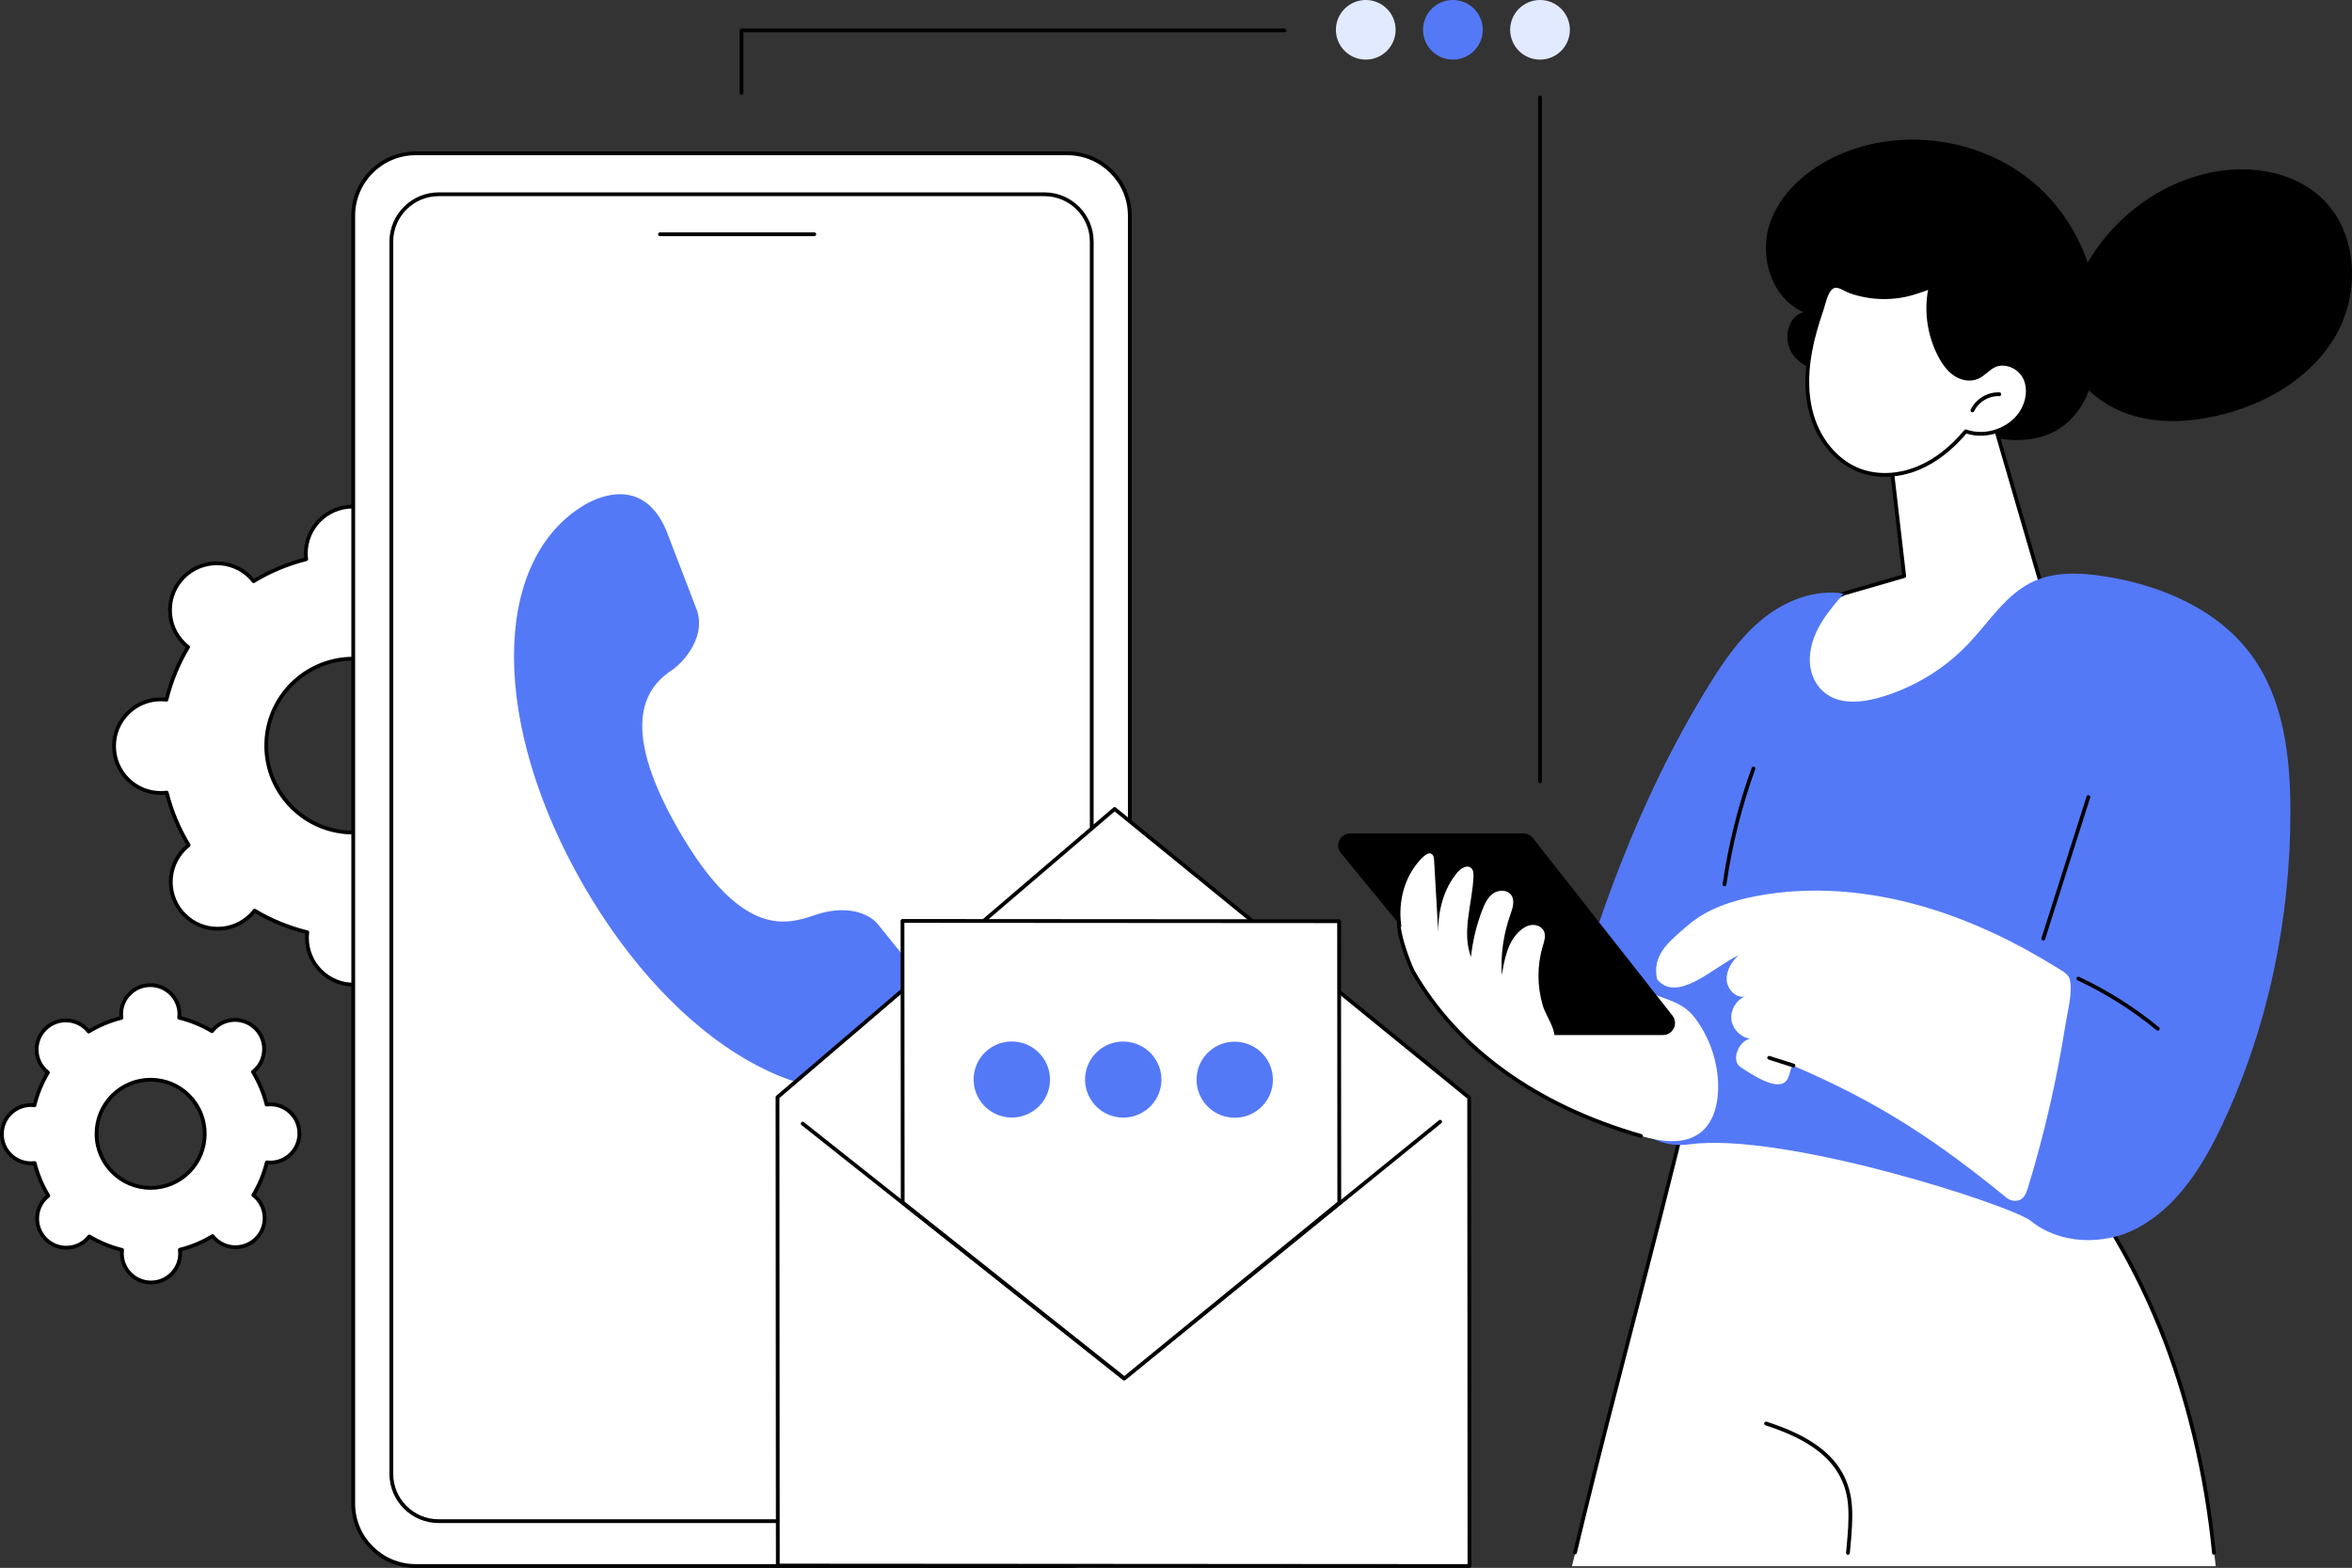 <?xml version="1.0" encoding="UTF-8"?>
<svg id="Livello_2" xmlns="http://www.w3.org/2000/svg" viewBox="0 0 2744.62 1830">
  <rect x="0" y="0" width="2744.62" height="1830" fill="#333333" stroke="none"/>
  <defs>
    <style>
      .cls-1 {
        fill: #e2eaff;
      }

      .cls-2 {
        fill: #fff;
      }

      .cls-3 {
        fill: #5479f7;
      }
    </style>
  </defs>
  <g id="Illustration">
    <g id="Get_in_touch">
      <g>
        <g>
          <path class="cls-2" d="M636.49,814.96c-2.25,0-4.45.19-6.63.46-5.51-21.91-14.22-42.55-25.64-61.37,1.72-1.36,3.4-2.79,4.99-4.39,21.28-21.4,21.18-55.99-.23-77.27-21.41-21.27-56.02-21.17-77.3.23-1.59,1.59-3.02,3.28-4.36,5.01-18.89-11.31-39.59-19.89-61.54-25.27.26-2.18.43-4.38.42-6.63-.09-30.18-24.63-54.56-54.82-54.48-30.19.09-54.59,24.62-54.5,54.8,0,2.25.19,4.45.46,6.63-21.92,5.51-42.57,14.21-61.39,25.63-1.36-1.72-2.8-3.4-4.39-4.99-21.41-21.27-56.02-21.17-77.3.23-21.28,21.4-21.18,55.99.23,77.27,1.6,1.58,3.28,3.01,5.02,4.36-11.31,18.88-19.9,39.57-25.28,61.52-2.18-.26-4.38-.43-6.63-.42-30.19.09-54.59,24.62-54.5,54.8.09,30.18,24.63,54.56,54.82,54.48,2.25,0,4.45-.19,6.63-.46,5.51,21.91,14.22,42.55,25.64,61.37-1.72,1.36-3.4,2.8-4.99,4.39-21.28,21.4-21.18,55.99.23,77.27,21.41,21.27,56.02,21.17,77.3-.23,1.59-1.59,3.02-3.28,4.36-5.01,18.89,11.31,39.59,19.89,61.54,25.27-.26,2.18-.43,4.38-.42,6.63.09,30.17,24.63,54.56,54.82,54.48,30.19-.09,54.59-24.62,54.5-54.8,0-2.25-.19-4.45-.46-6.63,21.92-5.51,42.57-14.21,61.39-25.63,1.36,1.72,2.8,3.4,4.39,4.99,21.41,21.27,56.02,21.17,77.3-.23,21.28-21.4,21.18-55.99-.23-77.27-1.6-1.58-3.28-3.01-5.02-4.36,11.31-18.88,19.9-39.57,25.28-61.52,2.18.26,4.38.43,6.63.42,30.19-.09,54.59-24.62,54.5-54.8-.09-30.17-24.63-54.56-54.82-54.48ZM412.5,971.72c-56.06.16-101.64-45.13-101.81-101.17-.16-56.04,45.15-101.6,101.21-101.76,56.06-.16,101.64,45.13,101.81,101.17.17,56.04-45.15,101.6-101.21,101.76Z"/>
          <path d="M412.85,1151.46c-15.13,0-29.35-5.87-40.09-16.53-10.77-10.7-16.73-24.96-16.77-40.14,0-1.56.07-3.19.23-4.96-20.61-5.23-40.32-13.32-58.63-24.07-1.13,1.37-2.23,2.59-3.32,3.69-22.1,22.23-58.18,22.33-80.42.24-10.77-10.7-16.73-24.96-16.77-40.14-.05-15.18,5.83-29.48,16.54-40.24,1.1-1.1,2.31-2.21,3.68-3.34-10.86-18.24-19.07-37.88-24.42-58.46-1.77.17-3.41.26-4.97.26h-.17c-15.13,0-29.35-5.87-40.08-16.53-10.77-10.7-16.73-24.96-16.77-40.14-.05-15.18,5.83-29.47,16.54-40.24,10.71-10.77,24.97-16.72,40.16-16.77,1.53,0,3.19.07,4.96.23,5.24-20.6,13.33-40.3,24.08-58.6-1.37-1.13-2.59-2.23-3.69-3.32-10.77-10.7-16.73-24.96-16.77-40.14-.05-15.18,5.83-29.47,16.54-40.24,22.11-22.23,58.18-22.34,80.42-.24,1.11,1.1,2.21,2.31,3.35,3.67,18.25-10.85,37.9-19.06,58.48-24.41-.17-1.77-.26-3.4-.26-4.96-.09-31.34,25.34-56.92,56.7-57.01h.17c31.28,0,56.77,25.39,56.86,56.67,0,1.57-.07,3.18-.23,4.96,20.61,5.23,40.32,13.32,58.63,24.07,1.13-1.37,2.22-2.58,3.32-3.69,22.1-22.23,58.18-22.34,80.42-.24,10.77,10.7,16.73,24.96,16.77,40.14.05,15.18-5.83,29.47-16.54,40.24-1.1,1.1-2.31,2.21-3.67,3.34,10.86,18.24,19.07,37.89,24.42,58.46,1.78-.17,3.41-.26,4.96-.26h.17c15.13,0,29.35,5.87,40.09,16.53,10.77,10.7,16.73,24.96,16.77,40.14.09,31.34-25.34,56.92-56.7,57.01-1.52,0-3.19-.07-4.97-.23-5.24,20.61-13.33,40.3-24.08,58.6,1.37,1.13,2.59,2.22,3.7,3.32,10.77,10.7,16.73,24.96,16.77,40.14.05,15.18-5.83,29.47-16.54,40.24-22.11,22.23-58.18,22.34-80.42.24-1.1-1.1-2.21-2.31-3.35-3.67-18.25,10.85-37.9,19.06-58.48,24.41.17,1.77.26,3.41.26,4.96.05,15.18-5.83,29.47-16.54,40.24-10.71,10.77-24.97,16.72-40.16,16.77h-.17ZM297.08,1060.67c.39,0,.78.1,1.13.31,18.95,11.34,39.45,19.76,60.94,25.02,1.08.26,1.8,1.3,1.66,2.4-.28,2.35-.41,4.44-.41,6.37.04,14,5.54,27.16,15.47,37.03,9.9,9.84,23.03,15.25,36.98,15.25h.16c14.01-.04,27.17-5.53,37.05-15.47,9.88-9.93,15.3-23.12,15.25-37.12,0-1.93-.15-4.01-.44-6.36-.14-1.1.57-2.14,1.65-2.41,21.46-5.39,41.91-13.92,60.78-25.37.95-.58,2.19-.35,2.87.52,1.47,1.86,2.85,3.43,4.22,4.79,20.51,20.38,53.79,20.29,74.18-.22,9.88-9.93,15.29-23.12,15.25-37.12s-5.54-27.16-15.47-37.03c-1.37-1.36-2.94-2.73-4.81-4.18-.88-.68-1.11-1.92-.54-2.87,11.34-18.94,19.76-39.43,25.03-60.91.26-1.08,1.32-1.8,2.4-1.66,2.31.27,4.36.41,6.26.41h.11c28.92-.09,52.38-23.68,52.3-52.59-.04-14-5.54-27.16-15.47-37.03-9.94-9.87-23.22-15.31-37.14-15.25-1.95,0-3.97.15-6.37.44-1.09.14-2.14-.57-2.41-1.65-5.39-21.44-13.93-41.88-25.39-60.76-.58-.95-.36-2.19.52-2.88,1.87-1.47,3.43-2.85,4.79-4.21,9.88-9.93,15.29-23.11,15.25-37.12-.04-14.01-5.54-27.16-15.47-37.03-20.51-20.38-53.79-20.29-74.18.22-1.37,1.38-2.74,2.95-4.19,4.81-.68.88-1.91,1.11-2.87.54-18.94-11.34-39.45-19.75-60.93-25.02-1.08-.26-1.79-1.29-1.66-2.4.28-2.41.41-4.43.41-6.37-.09-28.86-23.6-52.28-52.45-52.28h-.16c-28.92.09-52.39,23.68-52.3,52.59,0,1.93.15,4.01.45,6.36.14,1.11-.57,2.14-1.65,2.41-21.46,5.39-41.91,13.93-60.79,25.38-.95.58-2.19.35-2.87-.52-1.46-1.86-2.84-3.42-4.22-4.79-20.51-20.39-53.79-20.29-74.18.22-9.88,9.93-15.3,23.12-15.25,37.12.04,14,5.53,27.16,15.47,37.03,1.36,1.36,2.94,2.72,4.81,4.18.88.68,1.11,1.92.54,2.87-11.34,18.94-19.76,39.43-25.03,60.91-.27,1.08-1.3,1.8-2.4,1.66-2.39-.28-4.43-.4-6.37-.41-14.01.04-27.17,5.53-37.05,15.47s-15.3,23.11-15.25,37.12c.04,14.01,5.54,27.16,15.47,37.03,9.94,9.88,23.04,15.26,37.14,15.25,1.92,0,4.01-.15,6.37-.44,1.08-.14,2.14.57,2.41,1.65,5.39,21.45,13.93,41.89,25.39,60.76.58.95.36,2.19-.52,2.88-1.86,1.47-3.43,2.84-4.79,4.21-9.88,9.93-15.3,23.11-15.25,37.12.04,14.01,5.54,27.16,15.47,37.03,20.51,20.38,53.79,20.29,74.18-.22,1.36-1.37,2.73-2.94,4.19-4.81.43-.55,1.08-.85,1.74-.85ZM636.49,814.96h.02-.02ZM412.19,973.92c-57.05,0-103.54-46.3-103.71-103.36-.17-57.16,46.22-103.81,103.41-103.98.1,0,.21,0,.31,0,27.59,0,53.54,10.7,73.11,30.15,19.65,19.52,30.51,45.53,30.59,73.22.08,27.69-10.63,53.76-30.16,73.4-19.53,19.64-45.54,30.5-73.25,30.58-.1,0-.21,0-.31,0ZM412.21,770.99c-.1,0-.2,0-.3,0-54.76.16-99.17,44.82-99.01,99.55.16,54.63,44.68,98.97,99.3,98.97.1,0,.2,0,.3,0,26.53-.08,51.43-10.48,70.13-29.28,18.7-18.8,28.96-43.76,28.88-70.27-.08-26.51-10.48-51.41-29.29-70.1-18.74-18.62-43.59-28.87-70-28.87Z"/>
        </g>
        <g>
          <path class="cls-2" d="M315.3,1288.95c-1.4,0-2.77.12-4.12.29-3.43-13.63-8.84-26.46-15.95-38.17,1.07-.84,2.12-1.74,3.1-2.73,13.24-13.31,13.17-34.83-.14-48.06-13.32-13.23-34.84-13.17-48.08.14-.99.99-1.88,2.04-2.71,3.12-11.75-7.03-24.62-12.37-38.28-15.71.16-1.35.27-2.73.26-4.12-.06-18.77-15.32-33.94-34.1-33.88-18.78.06-33.95,15.31-33.9,34.08,0,1.4.12,2.77.29,4.12-13.64,3.42-26.48,8.84-38.18,15.94-.84-1.07-1.74-2.12-2.73-3.1-13.32-13.23-34.84-13.17-48.08.14-13.24,13.31-13.17,34.83.14,48.06.99.99,2.04,1.87,3.12,2.71-7.03,11.74-12.38,24.61-15.72,38.26-1.35-.16-2.73-.27-4.13-.26-18.78.06-33.95,15.31-33.9,34.08.06,18.77,15.32,33.94,34.1,33.88,1.4,0,2.77-.12,4.12-.29,3.43,13.63,8.84,26.46,15.95,38.17-1.07.84-2.12,1.74-3.1,2.73-13.24,13.31-13.17,34.83.14,48.06,13.32,13.23,34.84,13.17,48.08-.14.99-.99,1.88-2.04,2.71-3.12,11.75,7.03,24.62,12.37,38.28,15.71-.16,1.35-.27,2.73-.26,4.12.06,18.77,15.32,33.94,34.1,33.88,18.78-.06,33.95-15.31,33.9-34.08,0-1.4-.12-2.77-.29-4.12,13.64-3.42,26.48-8.84,38.18-15.94.84,1.07,1.74,2.12,2.73,3.1,13.32,13.23,34.84,13.17,48.08-.14,13.24-13.31,13.17-34.83-.14-48.06-.99-.99-2.04-1.87-3.12-2.71,7.04-11.74,12.38-24.61,15.72-38.26,1.35.16,2.73.27,4.13.26,18.78-.06,33.95-15.31,33.9-34.08-.06-18.77-15.32-33.94-34.1-33.88ZM175.99,1386.45c-34.87.1-63.22-28.07-63.32-62.92-.1-34.85,28.08-63.19,62.95-63.29,34.87-.1,63.22,28.07,63.32,62.92.1,34.85-28.08,63.19-62.95,63.29Z"/>
          <path d="M176.21,1499.07c-9.63,0-18.69-3.73-25.52-10.52-6.86-6.81-10.65-15.89-10.68-25.56,0-.78.03-1.6.09-2.46-12.42-3.22-24.31-8.1-35.39-14.53-.56.66-1.11,1.26-1.66,1.81-14.07,14.15-37.04,14.22-51.19.15-6.86-6.81-10.65-15.89-10.68-25.56-.03-9.67,3.71-18.76,10.53-25.62.55-.55,1.15-1.11,1.8-1.67-6.5-11.04-11.45-22.89-14.74-35.28-.9.07-1.72.1-2.57.1-19.91,0-36.14-16.16-36.2-36.08-.03-9.67,3.71-18.76,10.53-25.62,6.82-6.85,15.9-10.65,25.57-10.67.76,0,1.6.03,2.46.09,3.22-12.42,8.1-24.3,14.53-35.37-.65-.56-1.25-1.11-1.81-1.66-6.86-6.81-10.65-15.89-10.68-25.56-.03-9.67,3.71-18.76,10.53-25.62,14.07-14.15,37.04-14.22,51.2-.15.55.55,1.11,1.15,1.67,1.8,11.04-6.49,22.9-11.44,35.3-14.74-.07-.86-.1-1.67-.11-2.46-.03-9.67,3.71-18.76,10.53-25.62,6.82-6.85,15.9-10.65,25.57-10.67h.11c9.63,0,18.69,3.73,25.52,10.52,6.86,6.81,10.65,15.89,10.68,25.56,0,.78-.03,1.59-.09,2.46,12.42,3.22,24.31,8.1,35.39,14.53.56-.66,1.11-1.26,1.66-1.81,14.08-14.15,37.04-14.22,51.19-.15,6.86,6.81,10.65,15.89,10.68,25.56.03,9.67-3.71,18.76-10.53,25.62-.55.55-1.15,1.11-1.8,1.67,6.5,11.04,11.45,22.89,14.74,35.28.86-.07,1.68-.1,2.46-.11h.11c19.91,0,36.14,16.16,36.2,36.08.03,9.67-3.71,18.76-10.53,25.62-6.82,6.85-15.9,10.64-25.57,10.67-.8,0-1.6-.03-2.46-.09-3.22,12.42-8.1,24.3-14.53,35.37.65.56,1.25,1.11,1.81,1.66,6.86,6.82,10.65,15.89,10.68,25.56.03,9.67-3.71,18.76-10.53,25.62-14.07,14.15-37.04,14.22-51.19.15-.55-.55-1.11-1.15-1.67-1.8-11.04,6.49-22.9,11.44-35.3,14.74.07.86.1,1.67.11,2.46.03,9.67-3.71,18.76-10.53,25.62-6.82,6.85-15.9,10.64-25.57,10.67h-.11ZM104.2,1440.94c.39,0,.78.1,1.13.31,11.71,7.01,24.38,12.21,37.67,15.47,1.08.26,1.8,1.3,1.66,2.4-.17,1.43-.25,2.69-.25,3.86.02,8.49,3.35,16.46,9.38,22.44,6.02,5.98,13.94,9.22,22.51,9.24,8.49-.03,16.47-3.35,22.45-9.37s9.27-14.01,9.24-22.5c0-1.16-.09-2.42-.27-3.86-.14-1.1.57-2.14,1.65-2.41,13.27-3.33,25.91-8.61,37.57-15.69.96-.58,2.19-.35,2.87.52.9,1.13,1.73,2.08,2.56,2.9,12.43,12.36,32.59,12.3,44.96-.13,5.99-6.02,9.27-14.01,9.24-22.5-.03-8.49-3.36-16.46-9.38-22.44-.83-.83-1.79-1.66-2.92-2.53-.88-.68-1.11-1.92-.54-2.87,7.01-11.71,12.22-24.37,15.47-37.65.27-1.08,1.32-1.79,2.4-1.66,1.46.17,2.76.26,3.86.25,8.49-.02,16.47-3.35,22.45-9.37,5.99-6.02,9.27-14.01,9.24-22.5-.05-17.49-14.3-31.68-31.79-31.68h-.09c-1.18,0-2.4.09-3.86.27-1.11.14-2.14-.57-2.41-1.65-3.33-13.25-8.61-25.89-15.69-37.56-.58-.95-.36-2.19.52-2.88,1.13-.89,2.08-1.73,2.9-2.55,5.99-6.02,9.27-14.01,9.24-22.5-.02-8.49-3.35-16.46-9.38-22.44-12.43-12.35-32.6-12.3-44.96.13-.82.82-1.65,1.78-2.54,2.92-.68.88-1.91,1.11-2.87.54-11.71-7.01-24.38-12.21-37.67-15.47-1.08-.26-1.79-1.29-1.66-2.4.17-1.43.25-2.7.25-3.86-.02-8.49-3.35-16.46-9.38-22.44-6-5.96-13.96-9.24-22.41-9.24h-.1c-8.49.03-16.47,3.35-22.45,9.37s-9.27,14.01-9.24,22.5c0,1.16.09,2.42.27,3.86.14,1.1-.57,2.14-1.65,2.41-13.26,3.33-25.9,8.61-37.57,15.69-.95.58-2.19.35-2.87-.52-.9-1.13-1.73-2.08-2.56-2.91-12.44-12.35-32.6-12.29-44.96.13-5.99,6.02-9.27,14.01-9.24,22.5.03,8.49,3.36,16.46,9.38,22.44.83.82,1.78,1.65,2.92,2.53.88.68,1.11,1.92.54,2.87-7.01,11.71-12.22,24.37-15.47,37.65-.27,1.08-1.27,1.8-2.4,1.66-1.46-.17-2.79-.24-3.86-.25-8.49.03-16.47,3.35-22.45,9.37-5.99,6.02-9.27,14.01-9.24,22.5.05,17.49,14.3,31.68,31.79,31.68h.09c1.18,0,2.4-.09,3.86-.27,1.12-.13,2.14.57,2.41,1.65,3.33,13.26,8.61,25.9,15.69,37.56.58.95.36,2.19-.52,2.88-1.13.89-2.08,1.73-2.9,2.55-5.99,6.02-9.27,14.01-9.24,22.5.03,8.49,3.36,16.46,9.38,22.44,12.43,12.35,32.6,12.3,44.96-.13.82-.83,1.65-1.78,2.54-2.92.43-.55,1.08-.85,1.74-.85ZM315.3,1288.95h.02-.02ZM175.8,1388.65c-35.94,0-65.23-29.17-65.33-65.12-.05-17.44,6.7-33.87,19-46.24,12.3-12.37,28.69-19.21,46.14-19.26.07,0,.13,0,.2,0,17.38,0,33.73,6.74,46.06,18.99,12.38,12.3,19.22,28.68,19.27,46.13.05,17.44-6.7,33.87-19,46.24-12.3,12.37-28.69,19.21-46.14,19.26-.06,0-.13,0-.2,0ZM175.81,1262.44h-.19c-16.27.05-31.56,6.43-43.03,17.96-11.48,11.54-17.77,26.85-17.72,43.12.1,33.52,27.41,60.72,60.92,60.72.06,0,.12,0,.18,0,16.27-.05,31.56-6.43,43.03-17.96,11.47-11.54,17.77-26.85,17.72-43.12-.05-16.27-6.43-31.54-17.97-43.01-11.5-11.43-26.75-17.71-42.95-17.71Z"/>
        </g>
      </g>
      <g>
        <g>
          <g>
            <path class="cls-2" d="M485.04,178.96h760.53c40.2,0,72.85,32.64,72.85,72.85v1503.14c0,40.2-32.64,72.85-72.85,72.85H485.04c-40.2,0-72.85-32.64-72.85-72.85V251.8c0-40.2,32.64-72.85,72.85-72.85Z" transform="translate(1730.62 2006.75) rotate(180)"/>
            <path d="M1245.57,1830H485.05c-41.38,0-75.05-33.67-75.05-75.05V251.81c0-41.38,33.67-75.05,75.05-75.05h760.53c41.38,0,75.05,33.67,75.05,75.05v1503.14c0,41.38-33.67,75.05-75.05,75.05ZM485.05,181.16c-38.95,0-70.64,31.69-70.64,70.64v1503.14c0,38.95,31.69,70.64,70.64,70.64h760.53c38.95,0,70.64-31.69,70.64-70.64V251.81c0-38.95-31.69-70.64-70.64-70.64H485.05Z"/>
          </g>
          <g>
            <rect class="cls-2" x="456.65" y="226.75" width="817.31" height="1548.7" rx="55.2" ry="55.2" transform="translate(1730.62 2002.2) rotate(180)"/>
            <path d="M1218.76,1777.66H511.86c-31.65,0-57.4-25.75-57.4-57.41V281.95c0-31.65,25.75-57.41,57.4-57.41h706.91c31.65,0,57.41,25.75,57.41,57.41v1438.3c0,31.65-25.75,57.41-57.41,57.41ZM511.86,228.96c-29.22,0-53,23.77-53,53v1438.3c0,29.22,23.77,53,53,53h706.91c29.22,0,53-23.77,53-53V281.95c0-29.22-23.77-53-53-53H511.86Z"/>
          </g>
          <path d="M950.23,275.61h-180.1c-1.22,0-2.2-.99-2.2-2.2s.99-2.2,2.2-2.2h180.1c1.22,0,2.2.99,2.2,2.2s-.99,2.2-2.2,2.2Z"/>
        </g>
        <path class="cls-3" d="M1104.95,1178.57l-80.89-100.29c-10.99-12.96-37.5-22.41-72.63-10.42-33.01,11.26-85.91,28.7-159.52-99.11-73.59-127.73-35.25-169.08-5.87-187.94,4.44-2.85,38.84-32.51,27.34-68.26l-35.93-93.59c-31.03-72.79-95.62-29.63-99.35-27.23-105.13,67.41-104.57,255.25,2.67,441.34,107.24,186.13,269.28,280.58,380.1,223.03,3.94-2.05,71.26-40.8,44.09-77.53Z"/>
      </g>
      <g>
        <g>
          <g>
            <polygon class="cls-2" points="1714.78 1827.8 907.64 1827.26 907.28 1280.6 1300.68 944.2 1714.41 1281.14 1714.78 1827.8"/>
            <path d="M1714.78,1830h0l-807.13-.54c-1.22,0-2.2-.99-2.2-2.2l-.37-546.66c0-.65.28-1.26.77-1.68l393.4-336.39c.82-.69,2-.71,2.83-.03l413.73,336.93c.51.42.81,1.05.81,1.71l.36,546.66c0,.59-.23,1.15-.65,1.56-.41.41-.97.65-1.56.65ZM909.85,1825.06l802.72.53-.36-543.41-411.49-335.11-391.23,334.54.36,543.44Z"/>
          </g>
          <path d="M1311.64,1611.05c-.48,0-.97-.16-1.37-.48l-374.95-297.39c-.95-.76-1.12-2.14-.36-3.1.76-.95,2.14-1.11,3.1-.36l373.57,296.29,367.53-298.48c.95-.77,2.33-.62,3.1.32.77.95.62,2.33-.32,3.1l-368.91,299.59c-.4.33-.9.49-1.39.49Z"/>
        </g>
        <g>
          <polygon class="cls-2" points="1562.85 1403.84 1312.04 1608.87 1053.37 1403.5 1053.15 1074.87 1562.63 1075.21 1562.85 1403.84"/>
          <path d="M1312.04,1611.07c-.48,0-.97-.16-1.37-.48l-258.67-205.36c-.53-.42-.83-1.05-.83-1.73l-.22-328.63c0-.59.23-1.15.65-1.56s.97-.65,1.56-.65h0l509.49.34c1.22,0,2.2.99,2.2,2.2l.22,328.63c0,.66-.3,1.29-.81,1.71l-250.82,205.03c-.4.33-.9.5-1.4.5ZM1055.57,1402.44l256.45,203.6,248.63-203.24-.22-325.39-505.08-.34.22,325.36Z"/>
        </g>
        <g>
          <ellipse class="cls-3" cx="1180.78" cy="1260.07" rx="44.38" ry="44.57" transform="translate(-256.12 2217.83) rotate(-80.55)"/>
          <ellipse class="cls-3" cx="1310.83" cy="1260.15" rx="44.38" ry="44.57" transform="translate(-147.52 2346.19) rotate(-80.55)"/>
          <ellipse class="cls-3" cx="1440.88" cy="1260.24" rx="44.38" ry="44.57" transform="translate(-38.87 2474.61) rotate(-80.55)"/>
        </g>
      </g>
      <g>
        <path d="M2710.06,231.98c-35.76-34.57-91.75-40.92-139.89-28.41-50.12,13.02-94.66,45.17-124.15,87.58-26.33,37.87-50.92,91.75-28.72,136.78,14.2,28.8,42.71,48.98,73.61,57.69,30.9,8.71,64,6.87,95.34-.14,56.24-12.58,110.6-43.82,139.37-93.76,28.77-49.94,25.87-119.68-15.56-159.74Z"/>
        <path d="M2378.07,217.58c-61.99-55.8-157.7-70.63-233.66-36.19-35.97,16.3-68.59,44.63-80.06,82.42-11.47,37.79,3.99,84.76,40.19,100.54-18.97,5.21-24.16,32.58-12.91,48.71,11.25,16.13,32.38,22.26,52.03,23,19.72.73,40.15-2.71,58.75,3.89,13.65,4.85,24.86,14.64,36.14,23.74,32.14,25.93,69.73,48.52,111.01,49.84,115.82,3.71,113.21-151.02,79.17-226.05-11.97-26.39-29.09-50.49-50.66-69.9Z"/>
        <g>
          <path class="cls-2" d="M1834.32,1828.01l135.3-538.61,456.66,92.91c103.65,137.06,144.75,304.05,159.32,445.7h-751.28Z"/>
          <path d="M2583.52,1814.64c-1.12,0-2.08-.85-2.19-1.99-9.12-92.96-31.1-184.24-63.56-263.97-16.48-40.48-36.15-79.35-58.46-115.55-5.68-9.2-11.61-18.38-17.64-27.28-1.14-1.68-2.31-3.61-3.55-5.66-4.37-7.22-9.81-16.21-16.34-17.55-22.96-4.73-46.81-9.59-72.93-14.86-50.25-10.14-101.38-20.29-150.83-30.1-46.19-9.17-93.96-18.64-140.92-28.1-24.32-4.9-48.64-9.83-72.95-14.83l-9.95-2.05c-.64-.13-1.19-.26-1.66-.37-.31-.07-.64-.15-.9-.2-.21.39-.5,1.01-.76,1.57-1.5,3.25-2.26,7.46-3,11.53-.38,2.11-.74,4.1-1.2,6-2.91,11.97-5.84,23.93-8.8,35.88-12.66,51.18-25.5,101.24-36.39,143.47-4.65,18.05-9.32,36.1-13.99,54.14-19.66,75.98-39.98,154.54-58.82,232.09-2.89,11.88-5.75,23.78-8.58,35.67-.28,1.19-1.47,1.92-2.65,1.63-1.18-.28-1.92-1.47-1.63-2.65,2.83-11.91,5.69-23.8,8.58-35.7,18.85-77.58,39.18-156.16,58.84-232.15,4.67-18.04,9.34-36.09,13.99-54.14,10.89-42.22,23.72-92.27,36.38-143.43,2.96-11.95,5.89-23.9,8.8-35.87.43-1.77.78-3.7,1.15-5.74.78-4.34,1.59-8.84,3.33-12.6,1.79-3.87,2.67-4.75,6.66-3.82.43.1.94.22,1.54.34l9.94,2.05c24.3,4.99,48.61,9.92,72.93,14.82,46.95,9.46,94.71,18.93,140.9,28.1,49.45,9.81,100.58,19.96,150.84,30.1,26.12,5.27,49.98,10.13,72.95,14.87,8.41,1.73,14.4,11.63,19.22,19.59,1.21,2,2.35,3.89,3.43,5.47,6.06,8.95,12.03,18.18,17.74,27.44,22.44,36.4,42.22,75.49,58.79,116.2,32.62,80.12,54.71,171.83,63.87,265.21.12,1.21-.77,2.29-1.98,2.41-.07,0-.15.01-.22.01Z"/>
          <path d="M2156.44,1814.64c-.07,0-.13,0-.2,0-1.21-.11-2.11-1.18-2-2.4l.51-5.5c1.47-15.82,3-32.18,1.97-48.23-3.67-57.34-53.5-80.86-96.51-94.94-1.16-.38-1.79-1.62-1.41-2.78.38-1.16,1.62-1.79,2.78-1.41,44.33,14.51,95.7,38.86,99.54,98.85,1.05,16.4-.49,32.93-1.98,48.92l-.51,5.49c-.11,1.14-1.07,2-2.19,2Z"/>
        </g>
        <g>
          <g>
            <path class="cls-2" d="M2316.74,458.48l67.62,232.14s-129.07,159.08-226.34,152.81c-97.26-6.27-79.14-116.37-6.67-150.55l70.74-20.49-21.1-181.97,115.74-31.95Z"/>
            <path d="M2163.76,845.82c-1.97,0-3.93-.06-5.88-.19-37.49-2.42-62.24-20.89-67.92-50.68-7.4-38.87,19.15-84.59,60.45-104.07.11-.05.22-.09.33-.12l68.95-19.97-20.89-180.12c-.12-1.08.56-2.09,1.6-2.38l115.74-31.95c1.15-.32,2.36.35,2.7,1.51l67.61,232.14c.2.69.05,1.44-.4,2.01-5.19,6.4-125.92,153.79-222.31,153.81ZM2152.14,694.95c-39.48,18.71-64.88,62.24-57.85,99.18,5.34,28.06,28.03,44.79,63.87,47.1,91.27,5.89,213.17-138.36,223.75-151.11l-66.68-228.94-111.83,30.86,20.88,180.09c.12,1.07-.54,2.07-1.58,2.37l-70.57,20.44Z"/>
          </g>
          <g>
            <g>
              <path class="cls-2" d="M2112.3,410.37c-4.9,26.71-5.03,54.84,3.99,80.45,9.02,25.62,28.03,48.44,53.4,58.14,21.99,8.41,47.16,6.39,68.89-2.69,21.73-9.08,40.22-24.76,55.32-42.83,23.2,8.25,51.47-1.37,64.83-22.05,7.71-11.93,10.42-27.8,4.13-40.54-6.29-12.74-22.86-20.35-35.71-14.28-7.32,3.46-12.53,10.52-19.98,13.67-8.31,3.51-18.23,1.44-25.73-3.6-7.49-5.03-12.87-12.65-17.17-20.59-13.52-25-17.54-54.99-11.1-82.67-.61,2.62-14.51,6.56-16.99,7.4-6.23,2.11-12.65,3.66-19.15,4.67-12.82,1.99-25.97,1.86-38.76-.36-6.48-1.13-12.88-2.79-19.08-4.99-4.93-1.75-11.32-6.41-16.57-6.47-10.97-.12-14.24,19.88-16.89,27.62-5.5,16.07-10.38,32.39-13.45,49.11Z"/>
              <path d="M2199.59,556.48c-10.73,0-21.16-1.81-30.69-5.46-24.41-9.34-44.86-31.57-54.69-59.47-8.31-23.59-9.68-51.04-4.08-81.58,2.67-14.58,6.97-30.29,13.53-49.43.44-1.28.9-2.94,1.44-4.86,2.7-9.66,6.77-24.25,17.43-24.25.04,0,.09,0,.13,0,3.93.04,8,2.12,11.94,4.12,1.93.98,3.75,1.91,5.34,2.47,6.02,2.13,12.32,3.78,18.72,4.89,12.64,2.19,25.44,2.31,38.04.36,6.42-1,12.74-2.54,18.78-4.58.36-.12.95-.31,1.7-.54,10.14-3.17,13.2-4.76,13.93-5.55.38-1.02,1.48-1.62,2.56-1.36,1.19.28,1.92,1.46,1.65,2.65-6.3,27.09-2.33,56.66,10.9,81.12,5.07,9.38,10.3,15.67,16.45,19.81,7.54,5.07,16.6,6.37,23.64,3.4,3.57-1.51,6.63-4.02,9.86-6.68,3.08-2.54,6.27-5.16,10.04-6.94,13.42-6.34,31.47.81,38.63,15.3,6.24,12.63,4.61,28.99-4.25,42.71-13.54,20.95-42.24,31.04-65.96,23.42-16.77,19.77-35.33,34-55.19,42.29-13,5.43-26.65,8.17-39.84,8.17ZM2142.54,335.85c-7.32,0-10.85,12.65-13.19,21.02-.55,1.98-1.03,3.7-1.51,5.1-6.49,18.93-10.73,34.43-13.37,48.79-5.46,29.77-4.15,56.46,3.91,79.32,9.41,26.7,28.88,47.94,52.1,56.82,20.2,7.73,44.72,6.75,67.25-2.66,19.58-8.18,37.91-22.38,54.48-42.21.59-.71,1.57-.97,2.43-.66,22.15,7.87,49.49-1.43,62.24-21.17,7.91-12.23,9.48-27.29,4-38.36-6.03-12.2-21.66-18.52-32.79-13.26-3.27,1.55-6.11,3.89-9.12,6.36-3.33,2.74-6.78,5.58-10.95,7.34-8.39,3.54-19.05,2.09-27.81-3.8-6.78-4.55-12.45-11.34-17.88-21.37-12.85-23.77-17.29-52.19-12.44-78.79-2.6,1.16-6.28,2.45-11.41,4.05-.71.22-1.26.39-1.6.51-6.28,2.12-12.85,3.73-19.52,4.76-13.08,2.03-26.36,1.91-39.47-.37-6.65-1.15-13.19-2.86-19.44-5.08-1.86-.66-3.81-1.65-5.86-2.7-3.49-1.77-7.09-3.61-9.99-3.64-.02,0-.05,0-.07,0ZM2112.3,410.37h.02-.02ZM2251.02,332.89h0s0,0,0,0Z"/>
            </g>
            <g>
              <path class="cls-2" d="M2333.09,460.19c-12.94-.65-25.91,7.14-31.41,18.87l31.41-18.87Z"/>
              <path d="M2301.68,481.26c-.31,0-.63-.07-.93-.21-1.1-.52-1.58-1.83-1.06-2.93,5.89-12.55,19.7-20.82,33.52-20.14,1.22.06,2.15,1.1,2.09,2.31-.06,1.22-1.11,2.14-2.31,2.09-12.06-.61-24.16,6.63-29.31,17.61-.37.8-1.17,1.27-2,1.27Z"/>
            </g>
          </g>
        </g>
        <g>
          <path class="cls-3" d="M2493.17,1433.87c47.57-24.81,77.66-73.44,100.44-122.02,53.54-114.18,79.53-240.72,79.13-366.83-.2-62.54-7.97-128.33-44.53-179.08-39.56-54.91-107.2-83.44-174.13-93.52-26.96-4.06-55.58-5.34-80.44,5.86-32.3,14.56-51.97,46.96-76.3,72.71-28.3,29.95-64.81,52.06-104.47,63.26-25.32,7.15-55.89,8.92-72.44-15.36-7.41-10.87-9.7-24.33-7.96-37.36,3.64-27.37,21.52-48.46,38.89-68.65-33.32-5.39-67.61,7.93-93.92,29.07-26.31,21.15-45.78,49.5-63.52,78.22-54.21,87.79-95.86,182.92-129.21,280.56-11.8,34.54-22.71,70.64-18.95,106.94,4.25,41.07,11.88,80.28,42.2,108.31,9.81,9.07,19.14,17.19,27.28,24.02,15.48,12.99,35.72,18.42,55.74,15.67,110.14-15.16,376.55,71.21,399.09,89.48,33.94,27.52,85.18,28.5,123.11,8.72Z"/>
          <path d="M2384.36,1097.73c-.22,0-.45-.03-.67-.1-1.16-.37-1.8-1.61-1.43-2.77l52.64-165.23c.37-1.16,1.61-1.8,2.77-1.43,1.16.37,1.8,1.61,1.43,2.77l-52.64,165.23c-.3.94-1.17,1.54-2.1,1.54Z"/>
          <path d="M2012.41,1034.35c-.1,0-.21,0-.32-.02-1.2-.17-2.04-1.29-1.87-2.5,6.63-46.16,18.03-91.81,33.87-135.67.41-1.15,1.68-1.74,2.82-1.32,1.15.41,1.74,1.68,1.32,2.82-15.74,43.58-27.07,88.93-33.65,134.8-.16,1.1-1.1,1.89-2.18,1.89Z"/>
          <g>
            <path class="cls-2" d="M2366.57,1386.02c-1.84,6.03-4.49,12.86-10.48,14.83-4.74,1.56-10.48.48-14.34-2.67-82.88-67.63-148.97-111.18-247.14-153.42-12.47-5.37,7.24,49.13-63.77.47-11.2-7.68-1.84-30.58,11.55-32.83-11.08-1.56-20.53-11.13-21.94-22.23-1.41-11.1,5.34-22.74,15.68-27.02-10.73,2.01-20.71-8.69-21.23-19.59-.52-10.9,5.93-21,13.71-28.65-29.69,14.42-71.31,56.43-94.85,28.11-6.3-28.69,13.76-43.96,36.02-63.13,22.26-19.16,51.28-28.66,80.14-34.1,64.19-12.08,131.04-6.07,193.78,12.11,55.21,16,107.77,41.13,156.52,71.42,11.98,7.45,15.98,9.05,16.16,22.88.19,14.82-4.14,31.12-6.45,45.75-4.81,30.44-10.64,60.72-17.48,90.77-7.44,32.73-16.08,65.2-25.89,97.3Z"/>
            <path d="M2092.84,1245.86c-.22,0-.45-.03-.67-.1l-28.38-9.06c-1.16-.37-1.8-1.61-1.43-2.77.37-1.16,1.62-1.8,2.77-1.43l28.38,9.06c1.16.37,1.8,1.61,1.43,2.77-.3.94-1.17,1.53-2.1,1.53Z"/>
            <path d="M2517.99,1202.92c-.49,0-.99-.16-1.4-.5-28.18-23.13-59.2-42.72-92.2-58.23-1.1-.52-1.58-1.83-1.06-2.93.52-1.1,1.84-1.58,2.93-1.06,33.33,15.66,64.66,35.44,93.12,58.81.94.77,1.08,2.16.3,3.1-.43.53-1.07.81-1.71.81Z"/>
          </g>
          <g>
            <path class="cls-2" d="M2004.93,1271.61c-.45,18.73-5.8,38.79-20.58,50.3-19.01,14.81-46.25,10.61-69.41,3.95-109.91-31.61-209.02-92.55-266.01-191.71-2.35-4.09-23.26-54.22-14.7-65.53,8.06-10.65,28.06,9.57,41.12,12.31,56.59,11.88,112.44,27.32,167.11,46.17,28.1,9.69,55.89,20.29,83.31,31.77,20.96,8.78,38.8,11.15,52.8,30.15,17.43,23.65,27.07,53.17,26.36,82.58Z"/>
            <path d="M1914.94,1328.06c-.2,0-.4-.03-.61-.09-122.69-35.28-215.13-101.93-267.31-192.73-1.79-3.11-24.21-55.2-14.55-67.96.73-.97,2.11-1.16,3.09-.43.97.74,1.16,2.12.43,3.09-7.24,9.57,11.49,57.25,14.86,63.1,51.6,89.79,143.13,155.72,264.7,190.69,1.17.34,1.85,1.56,1.51,2.73-.28.97-1.16,1.6-2.12,1.6Z"/>
            <path d="M1575.65,972.74h202.05c4.31,0,8.38,1.98,11.04,5.36l162.88,207.24c7.24,9.21.68,22.71-11.04,22.71h-195.06c-4.21,0-8.19-1.89-10.86-5.14l-169.87-207.24c-7.51-9.16-.99-22.94,10.86-22.94Z"/>
            <path class="cls-2" d="M1661.55,999.41c2.43-2.23,5.89-4.41,8.79-2.85,2.53,1.36,2.99,4.72,3.16,7.59,1.61,28.06,3.22,56.12,4.83,84.17-.34-25.09,6.18-51.05,22.43-70.17,4-4.71,11.07-9.14,15.8-5.17,2.85,2.39,3.07,6.64,2.9,10.35-1.39,31.5-14,64.05-2.93,93.58,1.97-18.77,6.44-37.27,13.23-54.87,2.78-7.21,6.24-14.62,12.53-19.11,6.3-4.49,16.22-4.75,20.93,1.38,5,6.51,1.91,15.79-.84,23.52-7.97,22.42-11.35,46.46-9.87,70.21,3.06-18.55,6.87-38.56,20.71-51.29,4.05-3.73,9.06-6.73,14.55-7.18,5.49-.45,11.45,2.14,13.82,7.11,2.62,5.47.45,11.89-1.29,17.69-6.75,22.37-6.59,46.69-.04,69.09,4.91,16.8,25.96,39.41,3.69,52.52-7.64,4.5-17.07,4.85-25.85,3.59-24.8-3.56-46.36-18.53-65.74-34.4-19.79-16.21-38.59-34-53.03-55.12-14.44-21.12-24.38-45.84-25.11-71.42-.73-25.57,8.47-51.93,27.32-69.22Z"/>
          </g>
        </g>
      </g>
      <g>
        <g>
          <ellipse class="cls-1" cx="1797.1" cy="34.79" rx="34.84" ry="34.79"/>
          <ellipse class="cls-3" cx="1695.43" cy="34.79" rx="34.84" ry="34.79"/>
          <ellipse class="cls-1" cx="1593.75" cy="34.79" rx="34.84" ry="34.79"/>
        </g>
        <path d="M865.31,110.63c-1.22,0-2.2-.99-2.2-2.2V35.5c0-1.22.99-2.2,2.2-2.2h633.58c1.22,0,2.2.99,2.2,2.2s-.99,2.2-2.2,2.2h-631.37v70.71c0,1.22-.99,2.2-2.2,2.2Z"/>
        <path d="M1797.1,914.13c-1.22,0-2.2-.99-2.2-2.2V113.71c0-1.22.99-2.2,2.2-2.2s2.2.99,2.2,2.2v798.22c0,1.22-.99,2.2-2.2,2.2Z"/>
      </g>
    </g>
  </g>
</svg>